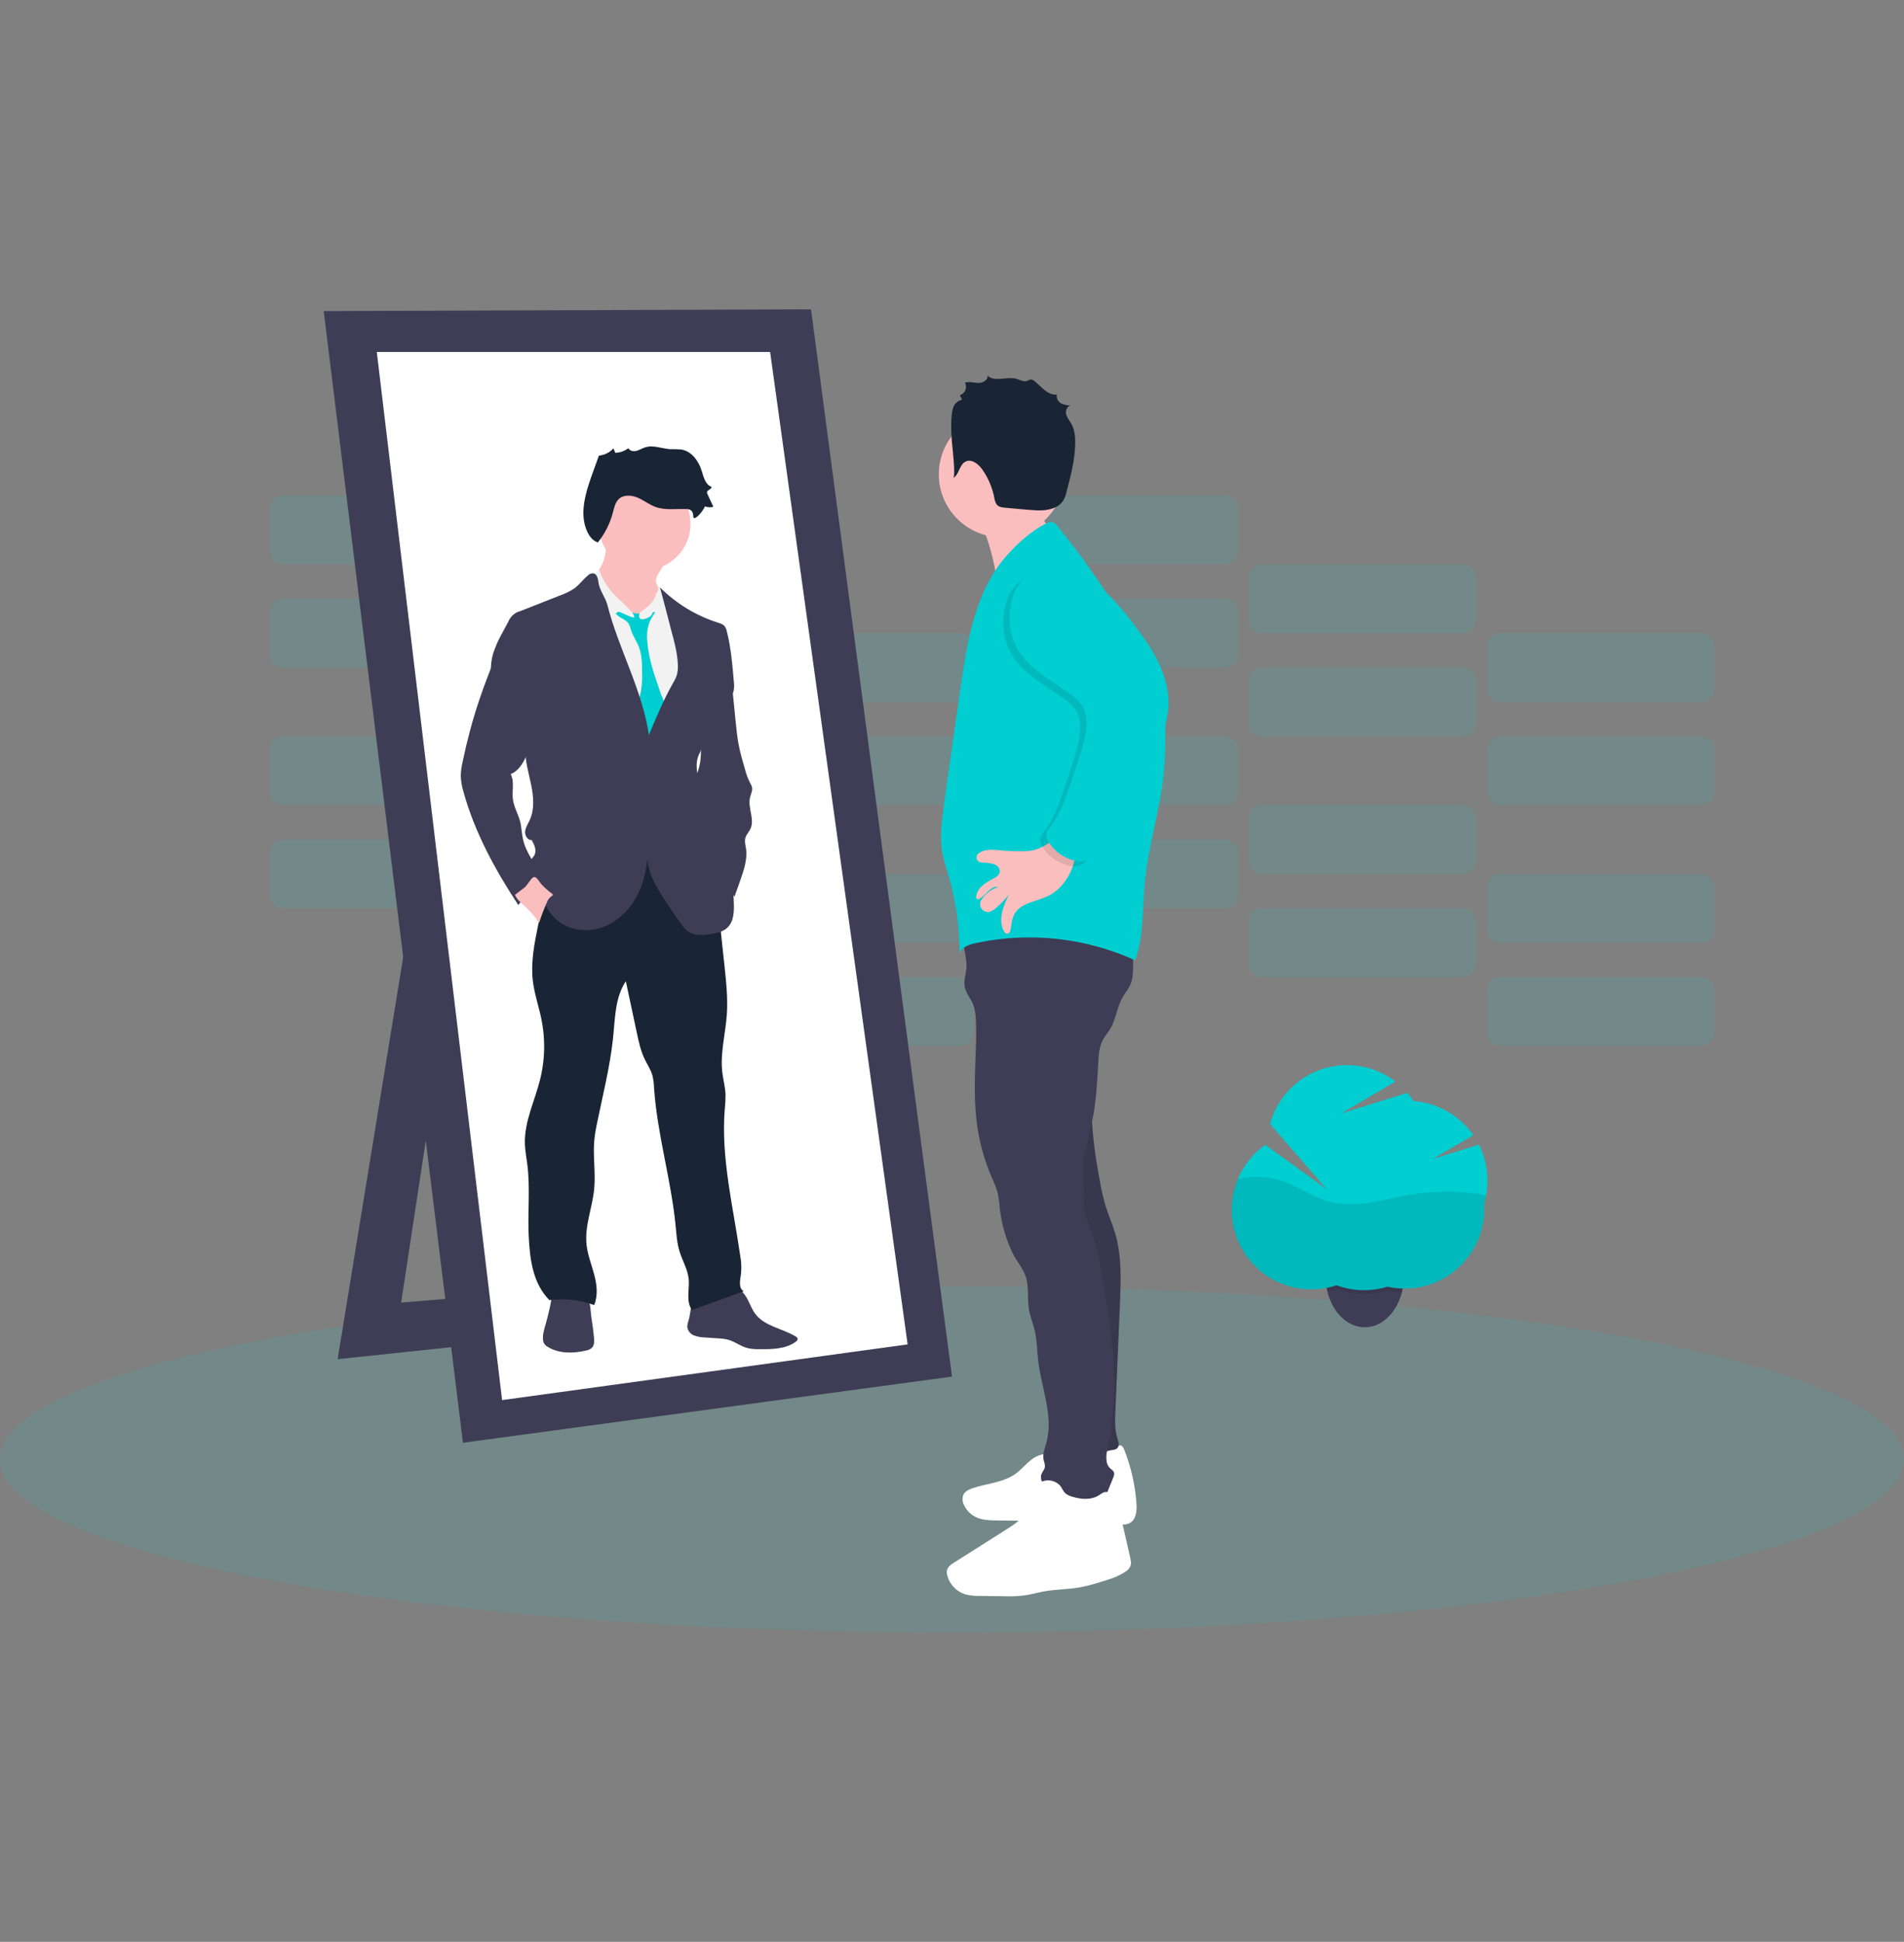 <?xml version="1.0" encoding="UTF-8"?>
<!DOCTYPE svg PUBLIC "-//W3C//DTD SVG 1.1//EN" "http://www.w3.org/Graphics/SVG/1.1/DTD/svg11.dtd">
<!-- Creator: CorelDRAW -->
<svg xmlns="http://www.w3.org/2000/svg" xml:space="preserve" width="210mm" height="214.101mm" version="1.1" style="shape-rendering:geometricPrecision; text-rendering:geometricPrecision; image-rendering:optimizeQuality; fill-rule:evenodd; clip-rule:evenodd"
viewBox="0 0 20985.75 21395.54"
 xmlns:xlink="http://www.w3.org/1999/xlink"
 xmlns:xodm="http://www.corel.com/coreldraw/odm/2003"
 data-name="Layer 1">
 <rect x="0" y="0" width="20985.75" height="21395.54" fill="#808080" stroke="none"/>
 <defs>
  <style type="text/css">
   <![CDATA[
    .fil0 {fill:none}
    .fil7 {fill:darkturquoise;fill-rule:nonzero}
    .fil4 {fill:#192534;fill-rule:nonzero}
    .fil2 {fill:#3F3D56;fill-rule:nonzero}
    .fil6 {fill:#F2F2F2;fill-rule:nonzero}
    .fil5 {fill:#FBBEBE;fill-rule:nonzero}
    .fil3 {fill:white;fill-rule:nonzero}
    .fil8 {fill:black;fill-rule:nonzero;fill-opacity:0.102}
    .fil1 {fill:darkturquoise;fill-rule:nonzero;fill-opacity:0.102}
   ]]>
  </style>
 </defs>
 <g id="Katman_x0020_1">
  <rect class="fil0" x="0.01" width="20985.74" height="21395.54"/>
  <g id="_2431546961616">
   <path class="fil1" d="M3115.83 9249.87l2222.69 0c78.71,0 142.53,63.82 142.53,142.52l-0.01 473.04c0.01,78.71 -63.82,142.53 -142.52,142.53l-2222.69 0c-78.7,0 -142.52,-63.83 -142.52,-142.53l-0.01 -473.04c0.01,-78.71 63.84,-142.52 142.54,-142.52z"/>
   <path class="fil1" d="M5740.2 10008.16l2222.69 0c78.71,0 142.53,63.83 142.53,142.53l-0.01 473.04c0.01,78.7 -63.82,142.52 -142.52,142.52l-2222.69 0c-78.71,0 -142.52,-63.83 -142.52,-142.52l0 -473.04c0,-78.71 63.82,-142.53 142.52,-142.53z"/>
   <path class="fil1" d="M8364.76 10766.25l2222.69 0c78.71,-0.01 142.53,63.82 142.53,142.52l0 473.05c0,78.7 -63.83,142.52 -142.53,142.52l-2222.69 0c-78.7,0 -142.52,-63.83 -142.52,-142.53l0 -473.04c0,-78.71 63.83,-142.53 142.53,-142.53z"/>
   <path class="fil1" d="M3115.83 8112.74l2222.69 0c78.71,-0.01 142.53,63.82 142.53,142.52l-0.01 473.04c0.01,78.71 -63.82,142.52 -142.52,142.52l-2222.69 0c-78.7,0 -142.52,-63.82 -142.52,-142.52l-0.01 -473.04c0.01,-78.71 63.84,-142.53 142.54,-142.53z"/>
   <path class="fil1" d="M5740.2 8870.82l2222.69 0c78.71,0 142.53,63.82 142.53,142.52l-0.01 473.05c0.01,78.71 -63.82,142.53 -142.52,142.53l-2222.69 -0.01c-78.71,0.01 -142.52,-63.82 -142.52,-142.52l0 -473.05c0,-78.71 63.82,-142.52 142.52,-142.52z"/>
   <path class="fil1" d="M8364.76 9629.12l2222.69 0c78.71,-0.01 142.53,63.82 142.53,142.52l0 473.04c0,78.71 -63.83,142.53 -142.53,142.53l-2222.69 0c-78.7,0 -142.52,-63.83 -142.52,-142.53l0 -473.04c0,-78.71 63.83,-142.53 142.53,-142.53z"/>
   <path class="fil1" d="M11280.7 9249.87l2222.68 0c78.71,0 142.53,63.82 142.53,142.52l0 473.04c0,78.71 -63.83,142.53 -142.53,142.53l-2222.68 0c-78.71,0 -142.53,-63.83 -142.53,-142.53l0.01 -473.04c-0.01,-78.71 63.82,-142.52 142.52,-142.52z"/>
   <path class="fil1" d="M13905.07 10008.16l2222.69 0c78.71,0 142.53,63.83 142.53,142.53l-0.01 473.04c0.01,78.7 -63.82,142.52 -142.52,142.52l-2222.69 0c-78.71,0 -142.52,-63.83 -142.52,-142.52l0 -473.04c0,-78.71 63.82,-142.53 142.52,-142.53z"/>
   <path class="fil1" d="M16529.64 10766.25l2222.68 0c78.71,-0.01 142.52,63.82 142.52,142.52l0 473.05c0,78.7 -63.82,142.52 -142.52,142.52l-2222.68 0c-78.71,0 -142.53,-63.83 -142.53,-142.53l0 -473.04c0,-78.71 63.83,-142.53 142.53,-142.53z"/>
   <path class="fil1" d="M11280.7 8112.74l2222.68 0c78.71,-0.01 142.53,63.82 142.53,142.52l0 473.04c0,78.71 -63.83,142.52 -142.53,142.52l-2222.68 0c-78.71,0 -142.53,-63.82 -142.53,-142.52l0.01 -473.04c-0.01,-78.71 63.82,-142.53 142.52,-142.53z"/>
   <path class="fil1" d="M13905.07 8870.82l2222.69 0c78.71,0 142.53,63.82 142.53,142.52l-0.01 473.05c0.01,78.71 -63.82,142.53 -142.52,142.53l-2222.69 -0.01c-78.71,0.01 -142.52,-63.82 -142.52,-142.52l0 -473.05c0,-78.71 63.82,-142.52 142.52,-142.52z"/>
   <path class="fil1" d="M16529.64 9629.12l2222.68 0c78.71,-0.01 142.52,63.82 142.52,142.52l0 473.04c0,78.71 -63.82,142.53 -142.52,142.53l-2222.68 0c-78.71,0 -142.53,-63.83 -142.53,-142.53l0 -473.04c0,-78.71 63.83,-142.53 142.53,-142.53z"/>
   <path class="fil1" d="M3115.83 6596.35l2222.69 0c78.71,0 142.53,63.82 142.53,142.52l-0.01 473.05c0.01,78.71 -63.82,142.52 -142.52,142.52l-2222.69 0c-78.7,0 -142.52,-63.82 -142.52,-142.52l-0.01 -473.05c0.01,-78.71 63.84,-142.52 142.54,-142.52z"/>
   <path class="fil1" d="M5740.2 7354.44l2222.69 0c78.71,0 142.53,63.82 142.53,142.52l-0.01 473.05c0.01,78.71 -63.82,142.53 -142.52,142.53l-2222.69 -0.01c-78.71,0.01 -142.52,-63.82 -142.52,-142.52l0 -473.05c0,-78.71 63.82,-142.52 142.52,-142.52z"/>
   <path class="fil1" d="M8364.76 8112.74l2222.69 0c78.71,-0.01 142.53,63.82 142.53,142.52l0 473.04c0,78.71 -63.83,142.52 -142.53,142.52l-2222.69 0c-78.7,0 -142.52,-63.82 -142.52,-142.52l0 -473.04c0,-78.71 63.83,-142.53 142.53,-142.53z"/>
   <path class="fil1" d="M3115.83 5459.01l2222.69 0c78.71,-0.01 142.53,63.82 142.53,142.52l-0.01 473.05c0.01,78.7 -63.82,142.53 -142.52,142.53l-2222.69 -0.01c-78.7,0.01 -142.52,-63.83 -142.52,-142.52l-0.01 -473.05c0.01,-78.71 63.84,-142.53 142.54,-142.53z"/>
   <path class="fil1" d="M5740.2 6217.31l2222.69 0c78.71,-0.01 142.53,63.82 142.53,142.52l-0.01 473.04c0.01,78.71 -63.82,142.52 -142.52,142.52l-2222.69 0c-78.71,0 -142.52,-63.82 -142.52,-142.52l0 -473.04c0,-78.71 63.82,-142.53 142.52,-142.53z"/>
   <path class="fil1" d="M8364.76 6975.39l2222.69 0c78.71,0 142.53,63.83 142.53,142.53l0 473.04c0,78.71 -63.83,142.53 -142.53,142.53l-2222.69 -0.01c-78.7,0.01 -142.52,-63.82 -142.52,-142.52l0 -473.04c0,-78.71 63.83,-142.53 142.53,-142.53z"/>
   <path class="fil1" d="M11280.7 6596.35l2222.68 0c78.71,0 142.53,63.82 142.53,142.52l0 473.05c0,78.71 -63.83,142.52 -142.53,142.52l-2222.68 0c-78.71,0 -142.53,-63.82 -142.53,-142.52l0.01 -473.05c-0.01,-78.71 63.82,-142.52 142.52,-142.52z"/>
   <path class="fil1" d="M13905.07 7354.44l2222.69 0c78.71,0 142.53,63.82 142.53,142.52l-0.01 473.05c0.01,78.71 -63.82,142.53 -142.52,142.53l-2222.69 -0.01c-78.71,0.01 -142.52,-63.82 -142.52,-142.52l0 -473.05c0,-78.71 63.82,-142.52 142.52,-142.52z"/>
   <path class="fil1" d="M16529.64 8112.74l2222.68 0c78.71,-0.01 142.52,63.82 142.52,142.52l0 473.04c0,78.71 -63.82,142.52 -142.52,142.52l-2222.68 0c-78.71,0 -142.53,-63.82 -142.53,-142.52l0 -473.04c0,-78.71 63.83,-142.53 142.53,-142.53z"/>
   <path class="fil1" d="M11280.7 5459.01l2222.68 0c78.71,-0.01 142.53,63.82 142.53,142.52l0 473.05c0,78.7 -63.83,142.53 -142.53,142.53l-2222.68 -0.01c-78.71,0.01 -142.53,-63.83 -142.53,-142.52l0.01 -473.05c-0.01,-78.71 63.82,-142.53 142.52,-142.53z"/>
   <path class="fil1" d="M13905.07 6217.31l2222.69 0c78.71,-0.01 142.53,63.82 142.53,142.52l-0.01 473.04c0.01,78.71 -63.82,142.52 -142.52,142.52l-2222.69 0c-78.71,0 -142.52,-63.82 -142.52,-142.52l0 -473.04c0,-78.71 63.82,-142.53 142.52,-142.53z"/>
   <path class="fil1" d="M16529.64 6975.39l2222.68 0c78.71,0 142.52,63.83 142.52,142.53l0 473.04c0,78.71 -63.82,142.53 -142.52,142.53l-2222.68 -0.01c-78.71,0.01 -142.53,-63.82 -142.53,-142.52l0 -473.04c0,-78.71 63.83,-142.53 142.53,-142.53z"/>
   <path class="fil1" d="M20985.75 16078.48c0,-1054.12 -4697.82,-1908.66 -10492.88,-1908.66 -5795.05,0 -10492.87,854.54 -10492.87,1908.66 0,1054.12 4697.82,1908.66 10492.87,1908.66 5795.06,0 10492.88,-854.54 10492.88,-1908.66z"/>
   <polygon class="fil2" points="4603.82,9566 3721.42,14975.49 7711.4,14553.48 7538.76,14093.09 4421.59,14352.06 5150.52,9556.42 "/>
   <polygon class="fil2" points="3567.97,3427.57 8939.09,3408.39 10492.87,15167.31 5102.57,15896.26 "/>
   <polygon class="fil3" points="4153.03,3878.36 8488.29,3878.36 10003.72,14812.43 5534.18,15426.28 "/>
   <path class="fil2" d="M8241.61 14320.6c27.23,52.17 47.58,108.57 83.05,155.57 103.59,138.5 300.21,160.17 447.73,250.52 7.38,3.73 13.48,9.61 17.47,16.87 6.71,15.92 -8.25,32.61 -22.63,42.58 -111.83,78.46 -258.58,80.2 -395.36,79.23 -6.19,0.2 -12.5,0.33 -18.74,0.33 -39.66,0 -79.39,-4.57 -118.01,-13.39 -72.32,-19.18 -134.28,-69.62 -205.64,-90.15 -36.9,-9.19 -74.94,-14.59 -112.97,-15.92l-149.81 -10.17c-39.86,-0.55 -79.45,-7.92 -116.86,-21.69 -37.9,-14.48 -65.73,-47.46 -73.65,-87.26 -4.23,-31.84 9.39,-62.73 17.46,-93.8 19.18,-73.66 13.23,-162.67 70.59,-212.94 23.58,-18.08 50.75,-31.16 79.59,-38.35 103.8,-35.01 211.07,-63.85 318.65,-84.92 88.79,-17.32 139.81,47.91 179.14,123.49z"/>
   <path class="fil2" d="M6547.02 14735.52c3.83,40.85 4.99,87.66 -24.56,116.24 -18.37,15.24 -40.63,25.22 -64.26,28.76 -141.76,32.99 -299.82,35.29 -423.16,-41.82 -12.8,-7.31 -24.16,-17.03 -33.38,-28.57 -10.27,-15.73 -16.12,-33.99 -16.88,-52.76 -4.42,-54.28 12.28,-107.81 27.44,-160.17 35.74,-123.9 63.19,-251.21 81.37,-378.86 1.53,-10.54 361.97,57.56 385.95,93.24 30.12,44.11 30.31,150 38.36,202.56 12.24,73.42 21.95,147.22 29.11,221.39z"/>
   <path class="fil4" d="M7888.65 9743.83l95.91 891.79c19.18,182.24 39.32,365.43 26.08,548.24 -15.35,211.02 -74.43,422.02 -49.49,631.11 9.78,81.33 32.04,161.13 35.3,243.04 -0.07,4.75 0.09,9.91 0.09,14.76 0,49.45 -2.91,99.22 -8.4,148.35 -43.35,541.14 93.81,1078.06 170.53,1615.36 7.89,42.13 11.91,85.26 11.91,128.22 0,24.21 -1.28,48.69 -3.76,72.74 -9.97,68.1 -29.93,157.48 30.69,189.71l-569.33 206.4c-72.71,-91.12 -24.56,-232.87 -38.37,-348.54 -12.65,-104.16 -69.82,-197.01 -100.32,-297.33 -27.62,-90.16 -33.38,-185.11 -42.39,-278.72 -49.69,-509.68 -202.18,-1006.13 -237.87,-1516.97 -1.1,-49.21 -7.67,-98.43 -19.23,-146.32 -19.19,-63.5 -57.55,-118.94 -85.55,-178.6 -42.97,-89.58 -64.08,-187.79 -84.79,-284.86l-121.81 -570.69c-123.16,183.39 -118.16,422.01 -142.53,641.85 -34.15,306.92 -110.49,608.67 -172.64,911.75 -14.29,64.74 -25.34,131.33 -32.43,197.48 -16.12,177.83 15.92,357.38 -1.15,535.01 -19.19,205.83 -105.7,406.67 -84.79,612.49 11.51,113.94 55.24,221.75 84.79,332.24 29.54,110.49 44.12,231.73 -0.96,337.04 -114.17,-41.76 -235.19,-63.4 -356.98,-63.4 -45.53,0 -91.18,3.04 -136.21,8.98 -182.81,-187.03 -215.22,-447.92 -227.7,-709.76 -12.47,-261.85 17.65,-524.07 -14.96,-783.42 -9.59,-76.73 -24.55,-151.55 -27.05,-228.09 -8.05,-245.34 109.92,-474.96 168.62,-713.41 29.03,-117.83 43.78,-239.28 43.78,-360.74 0,-98.78 -9.77,-197.58 -28.94,-294.34 -28.77,-143.28 -78.27,-282.37 -95.91,-427.58 -23.97,-203.52 16.7,-408.58 57.55,-609.63 27.44,-135.62 54.68,-271.24 85.75,-406.09 33.38,-144.82 73.09,-292.72 162.29,-411.27 142.71,-189.72 396.11,-273.93 633.03,-255.52 236.91,18.41 458.08,126.22 653.74,260.49 153.92,102.98 296.54,223.33 423.51,358.14l-0.01 0.05z"/>
   <path class="fil5" d="M7252.17 6328.94c-10.75,17.26 -18.23,36.42 -22.05,56.41 -4.8,39.32 19.18,75.39 38.36,109.73 24.47,44.08 43.51,91.21 56.21,140.01 6.47,21.55 9.8,44.03 9.8,66.53 0,8.96 -0.53,18.02 -1.57,26.9 -4.68,23.55 -13.1,46.26 -24.93,67.14 -37.01,71.36 -91.89,137.35 -166.51,167.08 -32.42,11.89 -66.79,18.06 -101.35,18.06 -26.6,0 -53.17,-3.66 -78.78,-10.78 -58.89,-16.64 -114.64,-43.15 -164.78,-78.27 -42.21,-26.69 -80.31,-59.78 -112.77,-97.81 -30.99,-41.51 -57.24,-86.83 -77.88,-134.3 -39.9,-83.44 -80.38,-172.64 -73.09,-264.14 0.36,-8.28 1.92,-16.51 4.59,-24.36 6.22,-14.19 14.95,-27.21 25.69,-38.36 76.18,-90.25 118.04,-204.73 118.04,-322.89 0,-8.37 -0.24,-16.93 -0.61,-25.24l279.5 63.5c61.57,14 123.15,28.01 183.96,45.47 49.87,14.38 126.6,34.34 159.02,78.84 32.41,44.5 -28.81,115.83 -50.88,156.49z"/>
   <circle class="fil5" cx="7102.54" cy="5773.41" r="507.95"/>
   <path class="fil6" d="M7020.83 6798.15c21.48,-47 67.9,-76.73 110.31,-106.27 42.39,-29.55 85.36,-67.33 93.61,-118.55 0.5,-11.57 3.39,-22.95 8.44,-33.38 16.3,-24.56 55.05,-12.28 78.27,5.76 56.39,43.93 94.76,106.27 132.16,167.08 48.3,73.76 89.96,152.37 123.78,233.77 53.9,142.14 60.43,297.33 66.37,449.06 5.38,138.12 10.55,278.34 -23.01,412.23 -21.1,84.79 -57.55,167.09 -59.66,254.37 -6.34,317.09 -116.44,620.18 -124.12,937.26 -0.09,5.23 -0.09,10.27 -0.09,15.32 0,86.38 4.75,173.35 13.95,259.14l18.03 205.83c-278.97,-15.92 -557.15,-40.38 -834.53,-73.37 -8.05,-94.76 -35.11,-186.64 -59.85,-278.34 -100.86,-374.17 -166.51,-759.15 -193.79,-1145.62 -14.77,-205.64 -29.93,-410.51 -52.75,-615.38 -20.53,-186.26 -60.81,-373.68 -36.65,-559.55 12.47,-84.77 39.16,-166.82 78.49,-242.46 12.47,-30.16 33.95,-55.82 61.42,-73.43 13.7,-6.64 28.33,-11.38 43.34,-14.01 43.45,-8.76 87.74,-14.06 131.94,-15.53 2.58,-0.23 5.13,-0.34 7.67,-0.34 8.31,0 16.59,1.15 24.59,3.39 18.69,9.3 34.05,24.19 43.94,42.59 85.37,128.41 206.52,229.44 348.2,290.41l-0.06 0.01z"/>
   <path class="fil7" d="M6785.26 6757.48c35.69,51.03 111.26,63.11 144.26,115.09 11.09,21.73 19.56,44.75 25.12,68.47 20.14,64.27 60.8,120.09 85.55,182.82 35.68,90.15 36.64,189.9 37.01,286.78 0.65,14.26 1,28.75 1,43.11 0,62.79 -6.38,125.58 -18.66,187.1 -11.51,47.38 -30.3,92.46 -44.11,139.27 -18.36,62.46 -27.75,127.39 -27.75,192.49 0,17.63 0.75,35.5 2.08,53.04 -0.01,17.86 4.76,35.42 13.79,50.83 13,15.4 30.03,26.97 49.12,33.39 56.2,24.74 115.09,50.08 176.48,44.32 12.59,-0.41 24.79,-4.49 35.11,-11.72 7.11,-6.46 12.98,-14.22 17.26,-22.81l38.37 -64.84c34.72,-59.28 70.97,-125.64 57.55,-193.36 -9.68,-34.89 -24.43,-68.42 -43.55,-99.19 -24.54,-49.94 -45.47,-101.89 -62.55,-154.84 -61.19,-175.9 -123.16,-354.3 -136.97,-539.98 -1.99,-17.87 -3.09,-36.07 -3.09,-54.14 0,-52.84 8.86,-105.39 26.12,-155.27 17.97,-41.33 40.69,-80.66 67.5,-116.86 -9.42,-12.65 -24.31,-20.13 -40.12,-20.13 -4.66,0 -9.29,0.65 -13.76,1.93 -19.26,5.96 -38.05,13.78 -55.83,23.22 -56.4,23.78 -118.94,15.15 -175.91,-1.15 -22.24,-6.53 -57.55,-28.78 -80.57,-27.24 -7.85,0.95 -72.12,42 -73.47,39.69z"/>
   <path class="fil6" d="M7234.32 6755.37c-11.51,-9.21 -29.34,-17.65 -39.51,-6.92 -3.4,4.67 -5.89,9.95 -7.28,15.55 -9.97,26.85 -39.32,40.09 -66,50.46 -26.66,10.35 -55.43,16.12 -71.55,-3.65 -4.69,-7.1 -7.19,-15.42 -7.19,-23.91 0,-9.94 3.42,-19.6 9.67,-27.31 11.78,-14.18 26.07,-26.22 42.03,-35.48 88.19,-62.24 148.32,-156.86 167.26,-263.17 24.72,19.64 41.12,47.98 45.85,79.21 6.33,30.5 7.1,61.96 13.42,92.46 9.4,43.74 30.31,84.59 35.11,128.9 2.5,23.59 0,47.39 0,70.98 0.87,23.04 3.58,46.07 8.05,68.67 -44.89,-47.58 -76.54,-103.39 -129.87,-145.79z"/>
   <path class="fil6" d="M6846.08 6625.12c-19.19,-18.23 -38.36,-35.49 -57.55,-54.09 -84.05,-82.04 -147.74,-183.18 -185.45,-294.5 -24.55,19.19 -51.59,44.5 -52.17,76.73 2.14,22.83 10.96,44.54 25.28,62.4 72.55,114.14 120.5,242.46 140.56,376.21 20.63,-32.21 56.21,-51.67 94.4,-51.67 0.84,0 1.7,0.01 2.52,0.03 30.31,0 166.32,80.57 176.1,60.23 14.38,-31.84 -120.67,-153.66 -143.68,-175.33z"/>
   <path class="fil2" d="M7274.42 6472.42c180.16,179.41 401.55,313.54 644.13,389.93 24.15,5.33 46.58,16.7 65.07,33.07 13.8,17.25 23.13,37.71 27.05,59.46 46.8,183.01 62.53,372.34 78.08,560.52 1.74,13.4 2.62,26.94 2.62,40.47 0,17.81 -1.52,35.62 -4.54,53.15 -11.32,50.26 -47,90.92 -82.1,128.71 -110.11,117.98 -235.75,241.33 -254.36,401.69 -1.46,30.87 -5.15,61.73 -10.93,92.04 -9.59,35.69 -30.89,67.14 -43.93,101.86 -64.07,170.91 80.76,377.9 -7.48,537.12 47.72,91.72 80.63,190.67 97.07,292.69 2.92,38.71 11.85,76.86 26.26,112.85 26.28,54.86 80.38,89.78 122.97,134.28 129.86,133.13 145.78,336.85 153.47,522.72 4.79,104.74 3.26,225.02 -76.73,293.69 -46.23,40.09 -109.35,53.13 -169.77,63.11 -80.38,13.43 -167.85,23.02 -239.01,-16.69 -51.03,-28.39 -85.75,-78.08 -118.93,-126.02 -62.92,-91.51 -126.03,-182.82 -185.69,-276.61 -94.39,-147.9 -183.39,-316.89 -156.14,-490.32 -7.67,177.44 -45.08,356.23 -132.17,510.84 -87.09,154.61 -227.32,283.71 -397.47,334.73 -170.15,51.03 -369.07,14.97 -495.87,-109.34 -41.36,-42.59 -76.96,-90.62 -105.67,-142.57 -71.98,-123.53 -124.98,-257.85 -156.22,-397.29 -8.25,-36.27 -14.38,-76.73 3.84,-109.16 8.63,-15.35 21.87,-27.43 30.89,-42.58 30.3,-51.6 1.15,-116.64 -28.2,-169.2 -44.7,4.22 -76.73,-48.34 -72.7,-93.23 4.02,-44.89 30.88,-83.82 49.87,-124.69 55.63,-120.47 43.36,-260.69 16.5,-390.55 -26.86,-129.87 -66.94,-258.97 -63.88,-391.51 3.26,-140.22 -97.64,-266.45 -174.56,-383.66 -42.97,-65.99 -93.04,-127.36 -130.45,-196.62 -49.21,-91.96 -75,-194.88 -75,-299.28 0,-59.41 8.36,-118.57 24.78,-175.65 26.74,-81.37 62.16,-160.24 105.15,-234.4l63.31 -118.74c23.88,-57.49 73.78,-100.3 134.27,-115.09l437.93 -172.65c55.94,-19.09 109.2,-45.79 158.03,-79.02 53.51,-40.28 93.42,-95.91 144.44,-138.89 15.04,-15.78 35.81,-24.84 57.58,-25.13 41.05,3.65 55.63,55.43 59.85,95.9 9.59,90.55 76.73,167.28 99.55,255.33 123.54,486.28 385,934.76 456.74,1431.22 80.57,-193.55 161.13,-387.5 264.34,-569.72 16.2,-26.08 30.01,-53.92 40.86,-82.68 9.73,-32.71 14.69,-66.66 14.69,-100.79 0,-9.17 -0.39,-18.4 -1.08,-27.53 -5.18,-124.88 -38.36,-246.88 -71.16,-367.54 -42.59,-164.21 -80.95,-315.57 -125.27,-478.24z"/>
   <path class="fil2" d="M8109.05 7958.31c8.44,81.71 16.69,163.63 31.85,244.38 17.65,93.43 44.5,184.73 71.16,276.04 13.04,51.2 31.81,101.18 55.66,148.28 8.64,13.68 15.58,28.49 20.52,43.92 9.39,38.37 -12.08,76.73 -21.3,115.1 -27.62,115.09 55.25,243.04 3.07,349.12 -15.73,32.22 -43.16,58.89 -53.51,93.42 -12.09,39.7 0,82.09 6.33,123.15 16.31,115.09 -23.01,232.11 -61.77,342.8l-66.01 186.84c-60.23,-112.03 -121.04,-225.21 -204.29,-321.31 -29.73,-34.54 -62.16,-66.56 -89.58,-103.01 -40.85,-57.17 -73.21,-120.31 -95.88,-186.81 -58.34,-158.05 -92.15,-324.92 -99.26,-493.38 -1.01,-11.06 -1.59,-22.23 -1.59,-33.36 0,-36.9 6.1,-73.65 17.96,-108.58 12.61,-26.3 26.99,-52.11 42.57,-76.73 51.41,-92.65 61.96,-202.37 61,-308.26 -0.96,-105.89 -12.27,-212.17 0,-317.47 9.98,-87.88 36.05,-173.35 76.75,-251.91 23.98,-50.84 59.75,-95.42 104.17,-129.84 32.42,-24.29 71.91,-37.44 112.42,-37.44 0.87,0 1.81,0.03 2.66,0.03 62.73,3.64 48.34,57.55 53.7,109.53l33.38 335.5z"/>
   <path class="fil2" d="M5287.5 7697.24c-39.14,115.09 -74.43,231.21 -105.89,348.35 -30.7,115.09 -58.13,230.82 -82.3,347.2 -12.33,51.14 -19.42,103.61 -20.68,156.16 2.4,61.24 12.97,121.98 31.23,180.48 123.54,445.24 348.73,855.93 602.33,1242.08 72.41,-90.22 158.67,-168.97 255.16,-232.85 7.88,-4.71 14.49,-11.31 19.18,-19.21 1.68,-5.19 2.55,-10.63 2.55,-16.1 0,-10.23 -3.03,-20.26 -8.69,-28.78 -70.01,-143.49 -180.89,-269.91 -215.8,-425.86 -14.58,-64.84 -15.15,-132.36 -31.66,-196.81 -21.29,-83.44 -68.86,-159.79 -79.8,-245.34 -11.7,-93.24 19.18,-194.9 -24.56,-277.57 89.2,-34.73 140.8,-126.61 178.6,-214.65 40.12,-89.92 69.26,-184.93 85.92,-282.11 5.52,-39.26 8.31,-78.87 8.31,-118.46 0,-147.8 -38.66,-293.33 -112.05,-421.55 -45.67,-81.5 -104.37,-155.27 -173.61,-217.98 -22.82,-20.53 -76.73,-79.42 -109.92,-78.84 -44.31,0.96 -58.51,72.7 -71.17,104.93 -51.24,131.61 -101.87,263.4 -147.14,396.91z"/>
   <path class="fil5" d="M6082.03 9844.34c5.77,4.22 12.28,9.97 10.75,16.88 -1.53,6.91 -7.11,8.63 -12.09,11.51 -25.9,18.36 -45.29,44.62 -55.23,74.81 -31.59,71.63 -59.88,145.81 -83.33,220.5 -42.72,-64.24 -93.45,-123.45 -150.3,-175.59 -43.74,-40.28 -92.65,-78.46 -116.05,-132.94 0,-1.54 100.51,-75.77 109.73,-83.82 28.19,-25.13 63.68,-94.77 92.84,-110.12 33,-17.26 64.46,50.46 89.59,77.7 34.5,37.32 72.92,71.37 114.13,101.04l-0.03 0.03z"/>
   <path class="fil4" d="M7641.96 5694c-1.34,-25.13 -4.61,-52.95 -23.78,-69.25 -15.16,-10.49 -33.17,-16.12 -51.6,-16.12 -1.98,0 -3.97,0.07 -5.93,0.19 -111.83,-3.65 -227.51,15.16 -333.01,-22.44 -69.44,-24.74 -128.72,-72.32 -196.43,-101.85 -67.71,-29.54 -154.43,-37.4 -209.1,12.27 -41.43,38.36 -52.74,97.25 -67.13,151.54 -31.57,119.83 -88.19,231.77 -165.53,328.43 -51.98,-16.12 -89.2,-62.54 -113.18,-111.26 -81.52,-166.12 -41.43,-364.46 16.5,-540.56 19.19,-59.08 40.47,-117.59 61.77,-175.9l46.81 -128.91c61.41,-6.03 118.5,-34.45 160.34,-79.8l20.15 48.92c51.96,-1.83 102.21,-19.62 143.85,-50.83 16.12,30.3 57.55,38.36 91.12,28.58 33.57,-9.79 62.54,-28.58 95.91,-38.37 89.2,-28.77 184.34,15.54 277.95,20.53 8.9,-0.19 18.13,-0.33 27.1,-0.33 30.56,0 61.25,1.35 91.68,3.81 110.49,17.84 188.57,121.81 222.33,228.46 22.44,70.97 41.05,158.25 111.06,183.39 1.54,26.85 -46.04,32.04 -50.07,57.55 -0.06,0.77 -0.08,1.61 -0.08,2.42 0,7.67 2.01,15.24 5.82,21.91l64.27 137.93c-12.7,3.17 -25.77,4.81 -38.86,4.81 -18.4,0 -36.69,-3.2 -53.99,-9.41 -28.97,68.1 -125.08,166.32 -127.95,114.33z"/>
   <path class="fil5" d="M10898.39 5994.21c32.4,104.98 58.25,212.96 76.71,320.93 13.81,81.33 21.87,171.68 -24.74,239.59 177.63,-267.21 363.12,-542.48 633.03,-714.93 -98.34,-106.71 -153.1,-246.7 -153.1,-391.85 0,-17.99 0.92,-36.13 2.54,-53.97 1.54,-16.12 -221.56,68.1 -238.63,77.69 -78.27,43.55 -150.01,97.64 -226.36,144.26 -39.51,23.97 -204.11,80.76 -205.64,115.09 0,22.07 65.42,89.59 77.7,112.8 23.96,48.16 43.75,98.74 58.51,150.41l-0.02 -0.01z"/>
   <g>
    <path class="fil3" d="M11723.82 16072.35c-50.1,-35.3 -109.96,-54.25 -171.22,-54.25 -46.02,0 -91.48,10.71 -132.64,31.22 -86.9,44.89 -145.4,129.87 -224.44,187.42 -135.81,98.6 -315.17,106.46 -474.19,159.79 -42.2,14.19 -87.09,35.3 -104.93,76.73 -4.87,14.22 -7.37,29.19 -7.37,44.23 0,21.79 5.24,43.28 15.25,62.62 26.57,59.24 73.14,107.29 131.57,135.63 71.36,34.15 153.47,35.68 232.49,36.64l686.74 8.05c211.01,2.5 423.36,4.99 633.03,31.27 48.92,6.15 101.85,12.86 145.02,-11.12 70.21,-38.37 78.27,-135.44 72.89,-215.42 -14.03,-202.28 -59.65,-402.39 -134.24,-590.9 -8.25,-20.91 -19.19,-44.7 -42.39,-48.54 -1.06,0.03 -2.13,0 -3.17,0 -15.41,0 -30.38,5.18 -42.52,14.66 -193.74,115.09 -439.08,180.12 -645.1,88.04l65.22 43.94zm0 0l0 0 0 0z"/>
   </g>
   <path class="fil2" d="M12067.57 11691.05c-76.73,445.62 -26.66,903.51 59.66,1347.19 15.65,87.96 36.87,176.29 62.69,261.76 30.88,97.83 72.51,191.82 101.47,290.22 73.66,249.38 63.3,516.01 52.36,776.32l-50.22 1184.43c-4.22,99.36 -8.05,201.02 21.88,295.79 12.08,38.37 26.85,86.32 -3.65,112.22 -11.93,8.54 -25.88,13.91 -40.48,15.52 -37.34,6.86 -75.52,10.37 -113.52,10.37 -100.66,0 -200.02,-24.39 -289.27,-70.82l-13.65 -1196.58c-4.22,-368.88 -8.63,-739.29 -65.41,-1103.57 -45.08,-289.66 -123.35,-575.48 -128.52,-868.59 -5.38,-306.92 69.82,-609.82 146.55,-907.33 16.5,-63.69 76.73,-110.31 126.22,-153.47 17.26,-17.02 38.3,-29.8 61.38,-37.22 23.02,-6.32 58.32,24.38 72.51,43.75z"/>
   <path class="fil8" d="M12067.57 11691.05c-76.73,445.62 -26.66,903.51 59.66,1347.19 15.65,87.96 36.87,176.29 62.69,261.76 30.88,97.83 72.51,191.82 101.47,290.22 73.66,249.38 63.3,516.01 52.36,776.32l-50.22 1184.43c-4.22,99.36 -8.05,201.02 21.88,295.79 12.08,38.37 26.85,86.32 -3.65,112.22 -11.93,8.54 -25.88,13.91 -40.48,15.52 -37.34,6.86 -75.52,10.37 -113.52,10.37 -100.66,0 -200.02,-24.39 -289.27,-70.82l-13.65 -1196.58c-4.22,-368.88 -8.63,-739.29 -65.41,-1103.57 -45.08,-289.66 -123.35,-575.48 -128.52,-868.59 -5.38,-306.92 69.82,-609.82 146.55,-907.33 16.5,-63.69 76.73,-110.31 126.22,-153.47 17.26,-17.02 38.3,-29.8 61.38,-37.22 23.02,-6.32 58.32,24.38 72.51,43.75z"/>
   <path class="fil2" d="M10627.16 10298.39c-28.4,116.82 31.84,237.87 25.12,357.95 -3.84,72.7 -32.42,145.21 -19.19,216.57 13.24,71.35 64.27,125.07 91.51,190.48 19.82,54.57 30.36,112.31 31.05,170.34 7.86,143.49 1.53,287.74 -3.84,430.65 -9.02,239.79 -15.73,480.91 15.92,718.58 27.35,205.63 83.61,407.35 166.23,597.54 25.2,51.69 46.07,105.82 62.13,160.96 10.48,51.3 17.64,103.75 21,156.05 18.19,170.64 64.29,337.4 135.75,493.3 48.92,106.85 134.28,191.83 161.32,305.19 25.7,108.58 8.44,223.1 27.05,333.01 13.62,81.52 46.81,158.64 65.23,239.21 23.97,104.17 23.39,212.17 35.49,318.43 34.53,306.92 173.99,613.84 90.74,911.56 -16.7,59.85 -42.59,120.66 -30.89,181.66 5.76,29.93 20.34,59.47 13.81,89.2 -5.38,25.32 -24.94,44.88 -34.91,68.86 -19.19,44.89 1.15,98.22 35.29,132.94 36.31,32.26 78.73,57.34 124.61,73.57 141.37,60.42 287.74,121.81 441.2,120.47 2.09,0.11 4.22,0.18 6.32,0.18 16.51,0 32.88,-3.48 47.97,-10.14 27.63,-14.38 41.25,-45.65 52.95,-74.43l78.65 -194.52c9.59,-23.58 19.19,-51.22 5.95,-73.08 -9.2,-11.97 -20.4,-22.37 -33,-30.69 -63.5,-53.52 -49.11,-153.47 -32.23,-233.84 42.92,-206.11 67.08,-416.89 71.25,-627.24 8.43,-420.48 -60.81,-838.47 -129.86,-1253.39 -23.98,-144.06 -48.16,-289.08 -95.91,-427.2 -47.77,-138.12 -118.16,-271.06 -106.66,-414.54 12.27,-154.98 -28.01,-317.47 0,-470.35 28.01,-152.89 72.32,-302.51 100.9,-455.21 37.01,-198.16 46.23,-400.15 57.55,-601.18 4.79,-82.09 10.93,-166.89 49.3,-239.78 22.44,-42.59 55.06,-79.04 80.19,-120.28 64.85,-107.23 75.2,-240.17 137.16,-349.11 29.35,-51.6 69.83,-97.06 91.31,-152.32 15.16,-43.54 23.16,-89.38 23.52,-135.48 1.41,-27.82 2.21,-56.34 2.21,-84.47 0,-87.54 -7.29,-175.47 -21.46,-261.84 -316.2,-160.75 -666.62,-244.91 -1021.72,-244.91 -11,0 -22.55,0.28 -33.29,0.28 -140.22,2.3 -281.99,16.49 -413.58,65.03 -125.43,46.6 -239.77,112 -372.12,121.98z"/>
   <path class="fil3" d="M11413.63 16375.82c-56.39,70.21 -52.55,170.52 -88.62,253.21 -43.74,100.33 -141.18,164.59 -233.64,223.09l-575.48 364.47c-31.46,19.19 -65.23,42.78 -76.73,78.46 -2.31,9.61 -3.48,19.48 -3.48,29.37 0,13.41 2.17,26.76 6.36,39.48 27.85,97.79 103.67,174.74 201.01,204.12 45.11,10.72 91.42,16.17 137.82,16.17 5.88,0 11.97,-0.15 17.78,-0.29l258.77 3.45c19.42,0.82 39.58,1.19 59.19,1.19 59.02,0 118.41,-3.52 176.87,-10.36 71.74,-10.35 141.57,-30.88 212.94,-43.93 129.86,-23.58 263.37,-21.48 393.43,-44.31 79.53,-15.54 158.77,-36.12 235.74,-60.75 94,-28.19 189.71,-57.55 270.28,-113.36 22.06,-13.56 40.07,-32.98 51.87,-56.08 13.62,-31.66 6.14,-67.9 -1.54,-101.47l-123.54 -542.87c-6.97,-45.15 -23.48,-88.49 -48.34,-126.81 -27.43,-36.45 -76.73,-60.62 -119.51,-45.08 -17.58,8.03 -34.36,18.12 -49.67,29.94 -63.3,41.62 -144.44,48.53 -219.26,35.49 -48.34,-8.63 -112.21,-21.87 -151.16,-53.9 -29.54,-24.36 -38.36,-62.16 -63.49,-89.78 -33.9,-34.8 -80.48,-54.45 -129.07,-54.45 -53.54,0 -104.34,23.85 -138.54,65.03l-0.01 0z"/>
   <circle class="fil5" cx="11040.54" cy="5226.33" r="693.07"/>
   <path class="fil4" d="M10505.92 5266.99c66.37,-37.21 66.37,-144.44 134.28,-180.12 67.9,-35.68 145.02,26.28 188.56,88.81 63.4,91.54 107.69,195.27 129.52,304.48 6.15,31.07 11.89,65.03 35.3,86.7 23.4,21.68 54.09,24.35 84.02,27.43 87.57,8.66 175.29,16.58 263.14,23.73 97.83,7.87 201.03,14.2 289.85,-27.81 35.02,-15.66 65.18,-40.62 87.08,-72.12 17.56,-30.23 30.16,-63.2 37.2,-97.44 45.86,-174.37 92.08,-350.84 95.91,-531.16 1.54,-74.43 -4.99,-151.55 -40.86,-216.76 -20.91,-38.37 -51.59,-71.74 -60.23,-113.94 -8.63,-42.21 19.18,-95.91 62.92,-91.31 -3.48,0.11 -7.08,0.2 -10.6,0.2 -35.97,0 -71.62,-7.56 -104.5,-22.09 -34.72,-19.19 -60.42,-60.43 -48.15,-98.02 -97.44,12.47 -168.42,-83.82 -244.38,-146.17 -12.33,-12.23 -29.02,-19.13 -46.42,-19.17 -13.29,3.32 -26.26,8.3 -38.35,14.77 -38.37,13.42 -78.46,-12.09 -117.78,-23.21 -105.51,-29.54 -239.59,41.82 -317.85,-34.91 7.48,48.92 -52.56,81.71 -102.05,80.76 -49.49,-0.95 -100.52,-19.18 -147.32,-2.68 7.69,14.09 11.75,29.93 11.75,46.01 0,41.69 -26.94,78.62 -66.63,91.33l23.21 50.65c-48.76,9.73 -87.81,46.34 -100.7,94.38 -25.51,100.71 -19.19,243.81 -13.04,347.39 3.07,45.46 47.39,403.22 16.12,420.28z"/>
   <path class="fil7" d="M11097.32 6119.66c-348.16,391.5 -436.79,942.63 -511.02,1461.52l-109.35 766.15c-28.39,198.73 -57.55,397.47 -82.29,596.77 -17.26,136.39 -33.38,274.89 -14.58,411.08 14.77,107.43 50.65,211.01 80.58,314.41 76.04,265.86 115.13,541.67 115.13,818.21 0,5.07 0,10.86 0,15.93 23.2,-68.29 103.59,-95.91 174.17,-111.26 195.53,-42.26 396.68,-63.93 597.13,-63.93 401.61,0 799.43,86.3 1164.93,252.38 96.86,-271.44 78.65,-568.38 105.7,-855.36 38.36,-409.16 170.52,-805.66 209.67,-1214.07 14.38,-152.12 16.12,-305 17.65,-457.89 1.15,-112.21 2.3,-225.59 -21.11,-335.5 -26.08,-121.63 -81.13,-234.99 -138.11,-345.29 -156.04,-305.04 -334.01,-604.96 -524.07,-890.59 -96.41,-144.26 -196.99,-285.65 -301.72,-424.14 -53.07,-70.21 -107.24,-139.65 -162.48,-208.32 -53.52,-66.56 -76.73,-124.31 -161.71,-84.4 -160.56,75.2 -321.69,222.9 -438.51,354.3z"/>
   <path class="fil5" d="M11296.81 9378.4c-22.27,0.77 -45.45,1.23 -67.94,1.23 -62.2,0 -124.86,-3.22 -186.59,-9.18 -62.73,-6.14 -126.79,-15.35 -187.98,0 -26.61,6.58 -51.57,18.83 -73.12,35.77 -11.73,10.44 -18.45,25.4 -18.45,41.12 0,28.33 21.53,52.04 49.72,54.79l65.61 5.76c41.62,3.65 84.98,7.86 117.4,38.36 13.31,11.97 21.79,28.44 23.79,46.23 4.03,44.7 -34.73,69.06 -69.44,87.66 -49.3,23.13 -95.05,53.64 -135.43,90.2 -31.63,30.51 -51.55,71.3 -56.21,115.05 0,0.28 -0.01,0.56 -0.01,0.84 0,12.29 9.96,22.25 22.25,22.25 3.61,0 7.18,-0.89 10.37,-2.57 76.73,-38.36 126.79,-152.12 211.01,-133.13 -76.6,24.24 -142.24,74.74 -185.31,142.51 -9.18,14.01 -14.09,30.44 -14.09,47.19 0,47.46 38.48,85.94 85.94,85.94 15.19,0 30.13,-4.04 43.25,-11.68 12.44,-7.26 24.57,-15.36 36.07,-23.97 56.95,-46.16 108.15,-99.4 152.09,-158.05 -61.39,129.47 -123.54,281.02 -52.95,409.73 6.94,13.88 21.13,22.66 36.63,22.66 0.59,0 1.19,-0.01 1.78,-0.04 22.25,-2.31 28.78,-23.2 32.42,-41.62 11.51,-59.28 14.38,-121.81 43.54,-174.56 67.52,-122.39 234.03,-134.28 360.82,-193.94 152.12,-70.59 256.28,-222.52 298.3,-384.8 8.79,-28.33 13.31,-58.02 13.31,-87.74 0,-19.61 -1.95,-39.21 -5.82,-58.42 -28.19,-109.15 -162.86,-134.28 -249.37,-81.52 -106.09,67.31 -167.67,109.71 -301.57,113.93z"/>
   <path class="fil8" d="M11162.16 7231.29c134.28,207.36 367.35,324.19 567.22,469.78 48.7,31.69 91.32,72.21 125.45,119.3 50.45,77.88 57.55,176.87 47.19,268.56 -13.04,121.04 -51.98,237.48 -90.54,352.96l-83.83 250.33c-53.13,158.83 -108,320.92 -209.09,454.44 -25.9,33.95 -56.01,70.2 -54.86,112.79 2.24,24.6 10.71,48.27 24.55,68.68 65.29,106.64 171.25,182.32 293.28,209.5 18.01,4.53 36.58,6.88 55.17,6.88 18.6,0 37.16,-2.35 55.15,-6.91 51.79,-15.35 90.74,-57.55 126.8,-97.45 172.64,-190.48 345.29,-383.65 469.97,-607.13 121.81,-218.1 194.7,-460.39 261.84,-700.35 27.52,-88.1 46.96,-179.18 57.58,-270.98 14.19,-172.65 -31.08,-345.29 -105.13,-501.25 -74.04,-155.95 -175.9,-297.14 -280.83,-434.29 -98.84,-134.61 -209.56,-261.18 -329.13,-377.42 -208.71,-195.09 -464.02,-309.8 -743.32,-199.11 -197.2,78.26 -271.06,241.51 -288.69,450.59 -2.06,22.19 -3.23,44.88 -3.23,67.39 0,128.56 36.33,254.79 104.46,363.67l-0.03 0.02z"/>
   <path class="fil7" d="M11231.98 7178.73c134.28,207.36 367.54,324.19 567.22,469.78 48.52,32.03 90.97,72.85 124.88,120.09 50.46,77.88 57.55,176.67 47.19,268.56 -13.24,121.04 -51.98,237.48 -90.74,352.96l-83.82 249.37c-53.13,158.83 -108,320.73 -209.09,454.44 -25.7,33.95 -55.82,70.01 -54.67,112.79 2.11,24.54 10.59,48.16 24.56,68.47 65.25,106.64 171.04,182.4 293.09,209.68 18.05,4.56 36.66,6.89 55.26,6.89 18.6,0 37.2,-2.33 55.23,-6.9 51.79,-15.16 90.54,-57.56 126.8,-97.25 172.64,-190.68 345.29,-383.66 469.97,-607.14 121.81,-218.1 194.7,-460.38 261.84,-700.54 27.71,-88.15 47.14,-179.02 57.65,-270.78 14.19,-172.64 -31.08,-345.29 -104.94,-501.43 -73.85,-156.14 -175.9,-297.14 -280.83,-434.29 -98.87,-133.84 -210.37,-260.1 -329.99,-375.66 -208.52,-194.9 -463.83,-309.8 -743.14,-198.92 -197.4,78.27 -271.06,241.33 -288.89,450.6 -1.75,21.25 -2.83,42.86 -2.83,64.14 0,129.17 36.53,255.84 105.21,365.15l0.02 0z"/>
   <path class="fil2" d="M15473.64 14059.33c-0.01,0.57 -0.01,1.43 -0.01,2.04 0,49.31 -5.2,98.61 -15.33,146.79 -1.93,9.2 -4.04,19.19 -6.15,27.05 -54.47,218.48 -208.13,378.28 -391.51,388.45 -6.14,0 -12.27,0 -19.18,0 -193.94,0 -357.95,-167.28 -412.05,-397.66 -1.54,-6.14 -2.88,-12.27 -4.22,-19.18 -10.16,-48.18 -15.36,-97.48 -15.36,-146.79 0,-0.61 0,-1.47 0,-2.08 0,-312.11 193.17,-564.93 431.6,-564.93 238.44,0 432.21,254.79 432.21,566.31z"/>
   <path class="fil8" d="M15473.64 14059.33c-0.01,0.57 -0.01,1.43 -0.01,2.04 0,49.31 -5.2,98.61 -15.33,146.79 -1.93,9.2 -4.04,19.19 -6.15,27.05 -6.53,0 -12.85,0 -19.18,0 -47.34,-2.47 -94.92,-9 -141.2,-19.19 -40.99,12.67 -83.28,22.35 -125.78,28.77 -32.64,4.88 -65.83,7.99 -98.69,9.17l-33.39 0c0.08,0.05 -0.03,0.05 -0.03,0.05 -39.45,0 -79.03,-2.61 -118.03,-7.81 -63.28,-8.39 -125.69,-23.94 -185.56,-46.05 -32.77,10.89 -66.27,19.85 -100.09,26.79 -1.54,-6.15 -2.88,-12.28 -4.23,-19.19 -10.16,-48.17 -15.37,-97.46 -15.37,-146.77 0,-0.61 0,-1.47 0,-2.08 0,-312.11 193.18,-564.94 431.61,-564.94 238.44,0 431.44,253.84 431.44,565.36z"/>
   <path class="fil7" d="M16394.4 13006.97c-0.01,-0.31 -0.01,-0.85 -0.01,-1.17 0,-136.94 -32.21,-272.07 -93.96,-394.18l-507.61 157.87 445.62 -262.03c-151.32,-218.55 -394,-356.82 -659.17,-375.55 -20.74,-31.56 -43.72,-62.03 -68.41,-90.57l-728.93 226.93 597.92 -351.61c-153.17,-117.52 -341.02,-181.35 -534.11,-181.35 -396.58,0 -743.99,266.34 -847.01,649.21l624.39 718.76 -677.37 -489.93c-231.85,164.43 -369.82,431.38 -369.82,715.66 0,484.5 392.91,877.4 877.41,877.4 94.27,0 188.2,-15.32 277.54,-45.09 97.22,35.75 200.24,54.13 303.91,54.13 87.32,0 174.32,-13.01 257.77,-38.49 61.9,13.61 125.26,20.47 188.73,20.47 484.59,0 877.74,-392.61 878.17,-877.21 0,-19.19 0,-38.36 -1.92,-57.55 24.34,-81.47 36.84,-166.22 36.84,-251.28 0,-1.39 0,-2.99 0,-4.38l0 -0.04z"/>
   <path class="fil8" d="M16379.24 13169.64c-143.42,-27.21 -289.58,-40.91 -435.46,-40.91 -126.18,0 -252.36,10.28 -376.83,30.55 -304.8,50.45 -616.34,161.32 -914.43,80.37 -174.95,-47.57 -326.11,-157.68 -497.03,-218.87 -99.65,-34.81 -204.93,-52.65 -310.66,-52.65 -67.95,0 -136.02,7.48 -202.36,22 -44.76,107.13 -67.91,222.33 -67.91,338.5 0,484.71 393.09,877.79 877.79,877.79 94.31,0 188.18,-15.22 277.56,-45.01 97.24,35.68 200.26,54.06 303.93,54.06 87.32,0 174.32,-13.01 257.77,-38.49 61.9,13.61 125.26,20.47 188.73,20.47 484.6,0 877.75,-392.61 878.17,-877.21 0,-19.19 0,-38.36 -1.92,-57.55 9.23,-30.48 16.97,-61.81 22.67,-93.03l-0.03 0z"/>
  </g>
 </g>
</svg>
